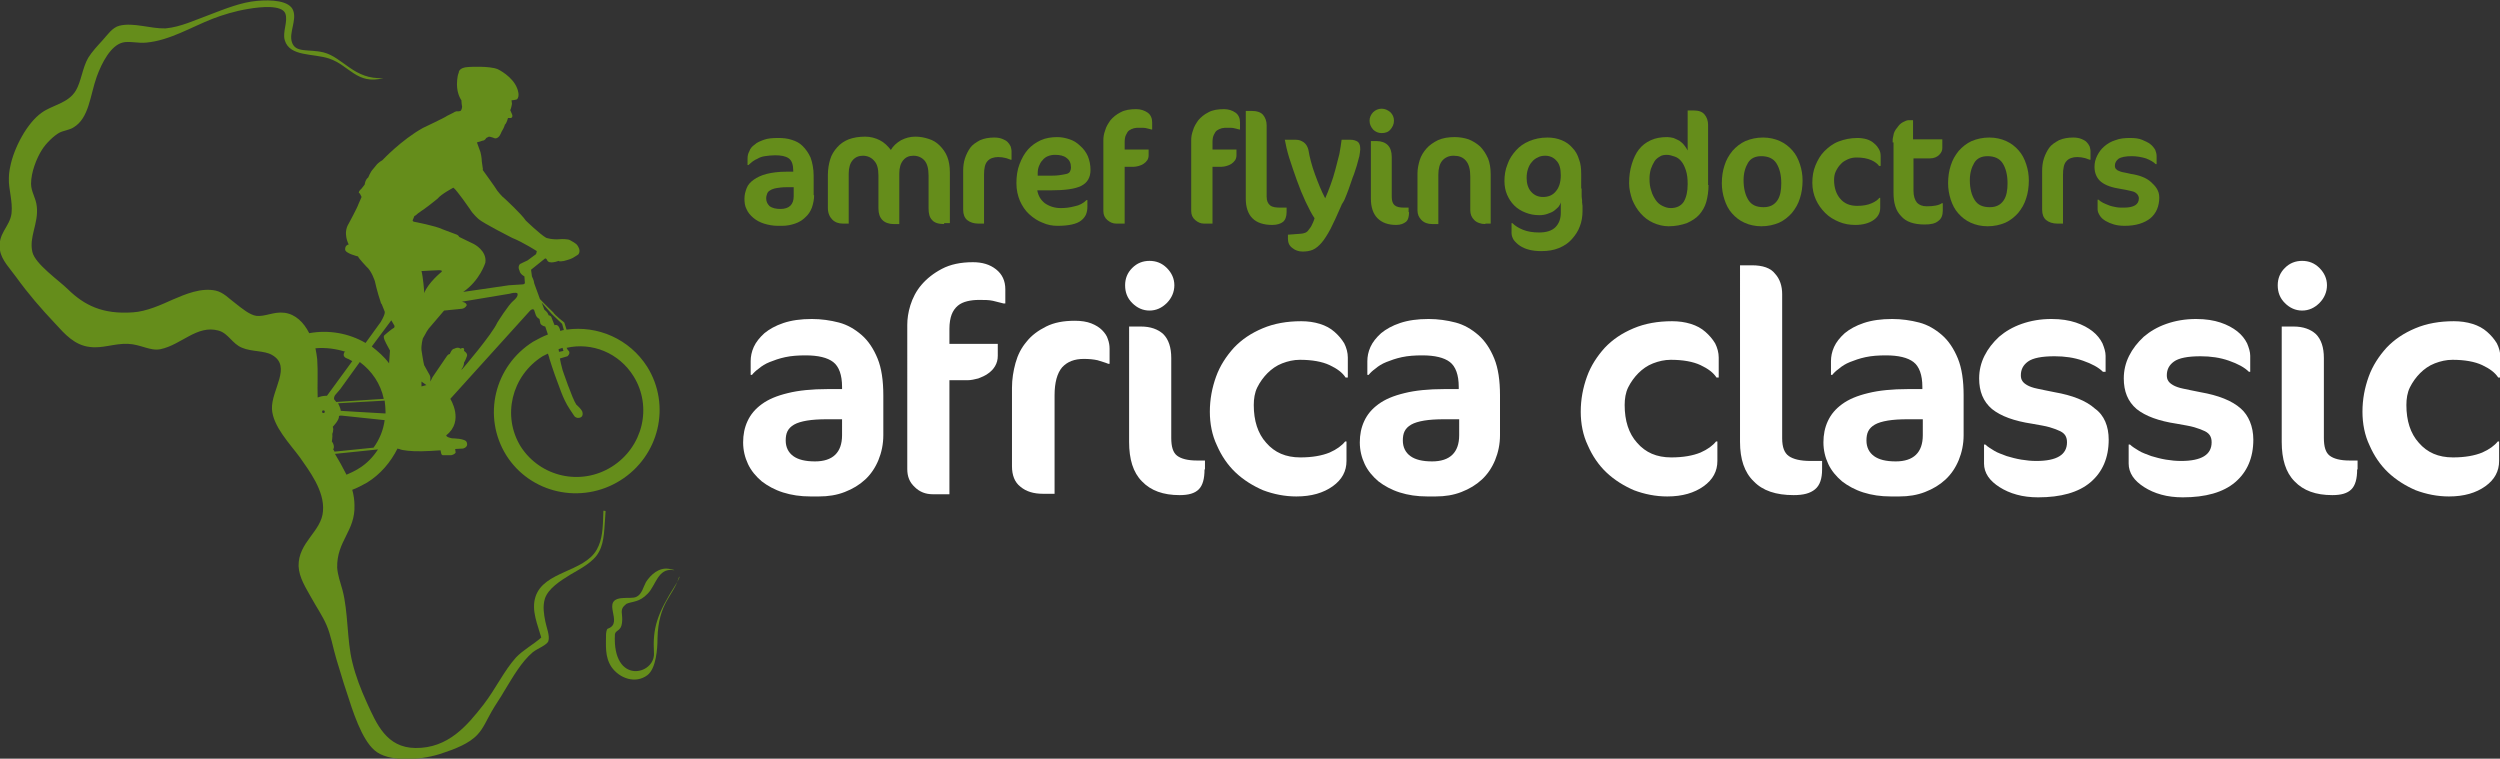 <?xml version="1.0" encoding="utf-8"?>
<!-- Generator: Adobe Illustrator 25.3.0, SVG Export Plug-In . SVG Version: 6.00 Build 0)  -->
<svg version="1.1" id="Laag_1" xmlns="http://www.w3.org/2000/svg" xmlns:xlink="http://www.w3.org/1999/xlink" x="0px" y="0px"
	 viewBox="0 0 563.5 171" style="enable-background:new 0 0 563.5 171;" xml:space="preserve">
<rect x="0" y="0" width="563.5" height="171" fill="#333333" stroke="none"/>
<style type="text/css">
	.st0{fill:#FFFFFF;}
	.st1{fill:#658D1B;}
</style>
<g>
	<path class="st0" d="M199.1,98.1c0,2-0.4,3.9-1.1,5.6c-0.7,1.7-1.7,3.2-3,4.4c-1.3,1.2-2.8,2.1-4.6,2.8c-1.8,0.7-3.7,1-5.8,1h-1.9
		c-2.3,0-4.3-0.3-6.2-0.9c-1.9-0.6-3.5-1.5-4.8-2.5c-1.3-1.1-2.4-2.4-3.1-3.9c-0.7-1.5-1.1-3.1-1.1-4.9c0-1.7,0.3-3.3,1-4.8
		s1.7-2.7,3.2-3.8c1.5-1.1,3.4-1.9,5.9-2.5c2.4-0.6,5.4-0.9,8.9-0.9h3.3v-0.5c0-2.7-0.7-4.6-2-5.6s-3.4-1.5-6.2-1.5
		c-1.7,0-3.2,0.1-4.6,0.4s-2.5,0.7-3.5,1.1s-1.8,0.9-2.5,1.5c-0.7,0.5-1.2,1-1.5,1.4h-0.3v-3.1c0-1,0.2-2.1,0.7-3.2
		c0.5-1.1,1.3-2.1,2.4-3.1c1.1-0.9,2.5-1.7,4.3-2.3c1.8-0.6,3.9-0.9,6.4-0.9c2.1,0,4.2,0.3,6.1,0.8c1.9,0.5,3.6,1.5,5.1,2.8
		c1.5,1.3,2.7,3.1,3.6,5.3c0.9,2.2,1.3,5,1.3,8.3V98.1z M189.8,94.5h-3.4c-1.8,0-3.3,0.1-4.5,0.3c-1.2,0.2-2.2,0.5-2.9,0.9
		s-1.2,0.9-1.5,1.5c-0.3,0.6-0.4,1.3-0.4,2.1c0,1.5,0.6,2.7,1.7,3.5c1.1,0.8,2.7,1.2,4.9,1.2c4,0,6.1-2,6.1-5.9V94.5z"/>
	<path class="st0" d="M226.2,68.4c-0.8-0.2-1.6-0.4-2.4-0.6c-0.9-0.2-1.9-0.2-3.1-0.2c-1,0-1.9,0.1-2.7,0.3c-0.8,0.2-1.5,0.5-2.1,1
		c-0.6,0.5-1.1,1.2-1.4,2c-0.3,0.8-0.5,1.9-0.5,3.2v3.4h10.9v2.7c0,0.9-0.2,1.6-0.6,2.3c-0.4,0.7-0.9,1.2-1.6,1.7
		c-0.7,0.5-1.4,0.8-2.2,1.1c-0.8,0.2-1.6,0.4-2.4,0.4h-4.1v25.7h-3.8c-1.5,0-2.9-0.5-4-1.6c-1.2-1.1-1.7-2.4-1.7-4.1V73.2
		c0-1.3,0.2-2.8,0.7-4.4c0.5-1.6,1.3-3.2,2.5-4.6c1.2-1.4,2.7-2.6,4.6-3.6c1.9-1,4.2-1.5,7-1.5c2.1,0,3.8,0.5,5.2,1.6
		c1.4,1.1,2.1,2.6,2.1,4.5v3.2H226.2z"/>
	<path class="st0" d="M249.8,82c-0.7-0.3-1.5-0.5-2.4-0.8c-0.9-0.2-1.9-0.3-3.1-0.3c-2.1,0-3.7,0.6-4.9,1.9
		c-1.1,1.3-1.7,3.4-1.7,6.3v22.2h-2.6c-2.1,0-3.8-0.5-5.1-1.6c-1.3-1-1.9-2.6-1.9-4.6V87.4c0-1.9,0.3-3.8,0.8-5.6
		c0.5-1.8,1.3-3.4,2.5-4.8c1.1-1.4,2.6-2.5,4.4-3.4c1.8-0.9,3.9-1.3,6.5-1.3c1.4,0,2.7,0.2,3.7,0.6c1,0.4,1.8,0.9,2.4,1.5
		s1.1,1.3,1.3,2c0.3,0.8,0.4,1.5,0.4,2.2V82H249.8z"/>
	<path class="st0" d="M264.7,64.3c0,1.5-0.6,2.9-1.7,4c-1.1,1.1-2.4,1.7-3.9,1.7c-1.5,0-2.8-0.6-3.9-1.7c-1.1-1.1-1.6-2.4-1.6-4
		c0-1.5,0.5-2.8,1.6-3.9c1.1-1.1,2.4-1.6,3.9-1.6c1.5,0,2.8,0.5,3.9,1.6C264.1,61.5,264.7,62.8,264.7,64.3z M271.5,105.8
		c0,2.1-0.4,3.6-1.3,4.5c-0.9,0.9-2.3,1.3-4.3,1.3c-3.7,0-6.5-1-8.5-3.1c-2-2-2.9-5-2.9-8.9V73.6h2.7c2.1,0,3.8,0.6,5,1.7
		c1.2,1.2,1.8,3,1.8,5.4v18c0,2,0.4,3.3,1.3,4c0.9,0.7,2.4,1.1,4.5,1.1h1.8V105.8z"/>
	<path class="st0" d="M303.3,85.1c-0.7-1.1-1.9-2-3.6-2.8c-1.7-0.8-4-1.2-6.7-1.2c-1.4,0-2.7,0.3-4,0.8c-1.3,0.5-2.4,1.3-3.3,2.2
		c-0.9,0.9-1.7,2-2.3,3.2c-0.6,1.2-0.8,2.6-0.8,4c0,3.5,0.9,6.4,2.8,8.5c1.9,2.2,4.4,3.3,7.7,3.3c2.7,0,4.9-0.4,6.6-1.1
		c1.6-0.7,2.8-1.6,3.5-2.5h0.3v4.4c0,2.3-1,4.2-3.1,5.7s-4.8,2.3-8.2,2.3c-2.6,0-5.1-0.5-7.5-1.4c-2.3-1-4.4-2.3-6.2-4
		c-1.8-1.7-3.2-3.8-4.2-6.1c-1.1-2.3-1.6-4.9-1.6-7.6c0-2.8,0.5-5.4,1.4-7.9c0.9-2.5,2.3-4.6,4-6.5c1.8-1.9,3.9-3.3,6.5-4.4
		c2.6-1.1,5.5-1.6,8.7-1.6c1.5,0,2.9,0.2,4.2,0.6c1.3,0.4,2.4,1,3.3,1.8c0.9,0.8,1.6,1.6,2.2,2.6c0.5,1,0.8,2.1,0.8,3.2v4.5H303.3z"
		/>
	<path class="st0" d="M338.1,98.1c0,2-0.4,3.9-1.1,5.6c-0.7,1.7-1.7,3.2-3,4.4c-1.3,1.2-2.8,2.1-4.6,2.8c-1.8,0.7-3.7,1-5.8,1h-1.9
		c-2.3,0-4.3-0.3-6.2-0.9c-1.9-0.6-3.5-1.5-4.8-2.5c-1.3-1.1-2.4-2.4-3.1-3.9c-0.7-1.5-1.1-3.1-1.1-4.9c0-1.7,0.3-3.3,1-4.8
		s1.7-2.7,3.2-3.8c1.5-1.1,3.4-1.9,5.9-2.5c2.4-0.6,5.4-0.9,8.9-0.9h3.3v-0.5c0-2.7-0.7-4.6-2-5.6s-3.4-1.5-6.2-1.5
		c-1.7,0-3.2,0.1-4.6,0.4s-2.5,0.7-3.5,1.1s-1.8,0.9-2.5,1.5c-0.7,0.5-1.2,1-1.5,1.4h-0.3v-3.1c0-1,0.2-2.1,0.7-3.2
		c0.5-1.1,1.3-2.1,2.4-3.1c1.1-0.9,2.5-1.7,4.3-2.3c1.8-0.6,3.9-0.9,6.4-0.9c2.1,0,4.2,0.3,6.1,0.8c1.9,0.5,3.6,1.5,5.1,2.8
		c1.5,1.3,2.7,3.1,3.6,5.3c0.9,2.2,1.3,5,1.3,8.3V98.1z M328.9,94.5h-3.4c-1.8,0-3.3,0.1-4.5,0.3c-1.2,0.2-2.2,0.5-2.9,0.9
		s-1.2,0.9-1.5,1.5c-0.3,0.6-0.4,1.3-0.4,2.1c0,1.5,0.6,2.7,1.7,3.5c1.1,0.8,2.7,1.2,4.9,1.2c4,0,6.1-2,6.1-5.9V94.5z"/>
	<path class="st0" d="M386.9,85.1c-0.7-1.1-1.9-2-3.6-2.8c-1.7-0.8-4-1.2-6.7-1.2c-1.4,0-2.7,0.3-4,0.8c-1.3,0.5-2.4,1.3-3.3,2.2
		c-0.9,0.9-1.7,2-2.3,3.2c-0.6,1.2-0.8,2.6-0.8,4c0,3.5,0.9,6.4,2.8,8.5c1.9,2.2,4.4,3.3,7.7,3.3c2.7,0,4.9-0.4,6.6-1.1
		c1.6-0.7,2.8-1.6,3.5-2.5h0.3v4.4c0,2.3-1,4.2-3.1,5.7s-4.8,2.3-8.2,2.3c-2.6,0-5.1-0.5-7.5-1.4c-2.3-1-4.4-2.3-6.2-4
		c-1.8-1.7-3.2-3.8-4.2-6.1c-1.1-2.3-1.6-4.9-1.6-7.6c0-2.8,0.5-5.4,1.4-7.9c0.9-2.5,2.3-4.6,4-6.5c1.8-1.9,3.9-3.3,6.5-4.4
		c2.6-1.1,5.5-1.6,8.7-1.6c1.5,0,2.9,0.2,4.2,0.6c1.3,0.4,2.4,1,3.3,1.8c0.9,0.8,1.6,1.6,2.2,2.6c0.5,1,0.8,2.1,0.8,3.2v4.5H386.9z"
		/>
	<path class="st0" d="M410.7,105.8c0,2.1-0.5,3.6-1.6,4.5s-2.6,1.3-4.8,1.3c-4,0-7-1-9-3.1c-2.1-2-3.1-5-3.1-8.9V59.8h2.7
		c2.4,0,4.2,0.6,5.2,1.9c1.1,1.2,1.6,2.8,1.6,4.6v32.5c0,2,0.5,3.3,1.5,4c1,0.7,2.6,1.1,4.9,1.1h2.6V105.8z"/>
	<path class="st0" d="M442.6,98.1c0,2-0.4,3.9-1.1,5.6c-0.7,1.7-1.7,3.2-3,4.4c-1.3,1.2-2.8,2.1-4.6,2.8c-1.8,0.7-3.7,1-5.8,1h-1.9
		c-2.3,0-4.3-0.3-6.2-0.9c-1.9-0.6-3.5-1.5-4.8-2.5c-1.3-1.1-2.4-2.4-3.1-3.9c-0.7-1.5-1.1-3.1-1.1-4.9c0-1.7,0.3-3.3,1-4.8
		s1.7-2.7,3.2-3.8c1.5-1.1,3.4-1.9,5.9-2.5c2.4-0.6,5.4-0.9,8.9-0.9h3.3v-0.5c0-2.7-0.7-4.6-2-5.6s-3.4-1.5-6.2-1.5
		c-1.7,0-3.2,0.1-4.6,0.4s-2.5,0.7-3.5,1.1s-1.8,0.9-2.5,1.5c-0.7,0.5-1.2,1-1.5,1.4h-0.3v-3.1c0-1,0.2-2.1,0.7-3.2
		c0.5-1.1,1.3-2.1,2.4-3.1c1.1-0.9,2.5-1.7,4.3-2.3c1.8-0.6,3.9-0.9,6.4-0.9c2.1,0,4.2,0.3,6.1,0.8c1.9,0.5,3.6,1.5,5.1,2.8
		c1.5,1.3,2.7,3.1,3.6,5.3c0.9,2.2,1.3,5,1.3,8.3V98.1z M433.3,94.5H430c-1.8,0-3.3,0.1-4.5,0.3c-1.2,0.2-2.2,0.5-2.9,0.9
		s-1.2,0.9-1.5,1.5c-0.3,0.6-0.4,1.3-0.4,2.1c0,1.5,0.6,2.7,1.7,3.5c1.1,0.8,2.7,1.2,4.9,1.2c4,0,6.1-2,6.1-5.9V94.5z"/>
	<path class="st0" d="M475.3,99.1c0,4.1-1.4,7.3-4.1,9.6s-6.7,3.4-11.8,3.4c-1.7,0-3.4-0.2-4.8-0.6c-1.5-0.4-2.8-1-3.9-1.7
		c-1.1-0.7-2-1.5-2.6-2.4c-0.6-0.9-0.9-1.9-0.9-2.9v-4.3h0.3c0.5,0.5,1.2,0.9,2,1.4c0.8,0.5,1.8,0.8,2.8,1.2c1,0.3,2.1,0.6,3.3,0.8
		s2.3,0.3,3.4,0.3c4.6,0,6.9-1.4,6.9-4.2c0-0.6-0.1-1-0.3-1.4c-0.2-0.4-0.6-0.8-1.2-1.1s-1.4-0.6-2.4-0.9c-1-0.3-2.4-0.5-4-0.8
		c-4-0.6-7-1.7-9-3.3c-2-1.7-2.9-4-2.9-6.9c0-1.8,0.4-3.5,1.2-5.1c0.8-1.6,1.9-3,3.3-4.3c1.4-1.2,3.1-2.2,5.1-2.9
		c2-0.7,4.2-1.1,6.7-1.1c2.2,0,4,0.3,5.5,0.8c1.5,0.5,2.8,1.2,3.8,2s1.7,1.7,2.2,2.7c0.4,1,0.7,1.9,0.7,2.8v3.6H474
		c-1-1-2.5-1.8-4.5-2.5c-2-0.7-4.1-1-6.4-1c-2.9,0-4.9,0.4-6,1.2c-1.1,0.8-1.6,1.8-1.6,3.1c0,0.5,0.1,0.9,0.3,1.2
		c0.2,0.4,0.6,0.7,1.1,1c0.5,0.3,1.3,0.6,2.3,0.8c1,0.2,2.3,0.5,3.9,0.8c4,0.7,7.1,1.9,9.1,3.7C474.3,93.6,475.3,96.1,475.3,99.1z"
		/>
	<path class="st0" d="M507.9,99.1c0,4.1-1.4,7.3-4.1,9.6s-6.7,3.4-11.8,3.4c-1.7,0-3.4-0.2-4.8-0.6c-1.5-0.4-2.8-1-3.9-1.7
		c-1.1-0.7-2-1.5-2.6-2.4c-0.6-0.9-0.9-1.9-0.9-2.9v-4.3h0.3c0.5,0.5,1.2,0.9,2,1.4c0.8,0.5,1.8,0.8,2.8,1.2c1,0.3,2.1,0.6,3.3,0.8
		s2.3,0.3,3.4,0.3c4.6,0,6.9-1.4,6.9-4.2c0-0.6-0.1-1-0.3-1.4c-0.2-0.4-0.6-0.8-1.2-1.1s-1.4-0.6-2.4-0.9c-1-0.3-2.4-0.5-4-0.8
		c-4-0.6-7-1.7-9-3.3c-2-1.7-2.9-4-2.9-6.9c0-1.8,0.4-3.5,1.2-5.1c0.8-1.6,1.9-3,3.3-4.3c1.4-1.2,3.1-2.2,5.1-2.9
		c2-0.7,4.2-1.1,6.7-1.1c2.2,0,4,0.3,5.5,0.8c1.5,0.5,2.8,1.2,3.8,2s1.7,1.7,2.2,2.7c0.4,1,0.7,1.9,0.7,2.8v3.6h-0.3
		c-1-1-2.5-1.8-4.5-2.5c-2-0.7-4.1-1-6.4-1c-2.9,0-4.9,0.4-6,1.2c-1.1,0.8-1.6,1.8-1.6,3.1c0,0.5,0.1,0.9,0.3,1.2
		c0.2,0.4,0.6,0.7,1.1,1c0.5,0.3,1.3,0.6,2.3,0.8c1,0.2,2.3,0.5,3.9,0.8c4,0.7,7.1,1.9,9.1,3.7C506.8,93.6,507.9,96.1,507.9,99.1z"
		/>
	<path class="st0" d="M524.5,64.3c0,1.5-0.6,2.9-1.7,4c-1.1,1.1-2.4,1.7-3.9,1.7c-1.5,0-2.8-0.6-3.9-1.7c-1.1-1.1-1.6-2.4-1.6-4
		c0-1.5,0.5-2.8,1.6-3.9c1.1-1.1,2.4-1.6,3.9-1.6c1.5,0,2.8,0.5,3.9,1.6C523.9,61.5,524.5,62.8,524.5,64.3z M531.3,105.8
		c0,2.1-0.4,3.6-1.3,4.5c-0.9,0.9-2.3,1.3-4.3,1.3c-3.7,0-6.5-1-8.5-3.1c-2-2-2.9-5-2.9-8.9V73.6h2.7c2.1,0,3.8,0.6,5,1.7
		c1.2,1.2,1.8,3,1.8,5.4v18c0,2,0.4,3.3,1.3,4c0.9,0.7,2.4,1.1,4.5,1.1h1.8V105.8z"/>
	<path class="st0" d="M563.1,85.1c-0.7-1.1-1.9-2-3.6-2.8c-1.7-0.8-4-1.2-6.7-1.2c-1.4,0-2.7,0.3-4,0.8c-1.3,0.5-2.4,1.3-3.3,2.2
		c-0.9,0.9-1.7,2-2.3,3.2c-0.6,1.2-0.8,2.6-0.8,4c0,3.5,0.9,6.4,2.8,8.5c1.9,2.2,4.4,3.3,7.7,3.3c2.7,0,4.9-0.4,6.6-1.1
		c1.6-0.7,2.8-1.6,3.5-2.5h0.3v4.4c0,2.3-1,4.2-3.1,5.7s-4.8,2.3-8.2,2.3c-2.6,0-5.1-0.5-7.5-1.4c-2.3-1-4.4-2.3-6.2-4
		c-1.8-1.7-3.2-3.8-4.2-6.1c-1.1-2.3-1.6-4.9-1.6-7.6c0-2.8,0.5-5.4,1.4-7.9c0.9-2.5,2.3-4.6,4-6.5c1.8-1.9,3.9-3.3,6.5-4.4
		c2.6-1.1,5.5-1.6,8.7-1.6c1.5,0,2.9,0.2,4.2,0.6c1.3,0.4,2.4,1,3.3,1.8c0.9,0.8,1.6,1.6,2.2,2.6c0.5,1,0.8,2.1,0.8,3.2v4.5H563.1z"
		/>
</g>
<g>
	<path class="st1" d="M183.5,44c0,1-0.2,1.9-0.5,2.8c-0.3,0.8-0.8,1.6-1.5,2.2c-0.6,0.6-1.4,1.1-2.3,1.4c-0.9,0.3-1.8,0.5-2.9,0.5
		h-1c-1.1,0-2.1-0.2-3.1-0.5c-0.9-0.3-1.7-0.7-2.4-1.3s-1.2-1.2-1.5-1.9c-0.4-0.7-0.5-1.6-0.5-2.4c0-0.9,0.2-1.6,0.5-2.4
		s0.9-1.4,1.6-1.9c0.7-0.5,1.7-1,2.9-1.3c1.2-0.3,2.7-0.5,4.4-0.5h1.6v-0.2c0-1.3-0.3-2.3-1-2.8c-0.7-0.5-1.7-0.7-3.1-0.7
		c-0.8,0-1.6,0.1-2.3,0.2c-0.7,0.1-1.2,0.3-1.7,0.6c-0.5,0.2-0.9,0.5-1.2,0.7c-0.3,0.3-0.6,0.5-0.8,0.7h-0.2v-1.5
		c0-0.5,0.1-1.1,0.4-1.6c0.2-0.6,0.6-1.1,1.2-1.5c0.5-0.5,1.3-0.8,2.1-1.1s1.9-0.4,3.2-0.4c1.1,0,2.1,0.1,3,0.4
		c1,0.3,1.8,0.7,2.5,1.4c0.7,0.7,1.3,1.5,1.8,2.6c0.4,1.1,0.7,2.5,0.7,4.1V44z M178.9,42.2h-1.7c-0.9,0-1.6,0.1-2.2,0.2
		c-0.6,0.1-1.1,0.3-1.4,0.5c-0.4,0.2-0.6,0.5-0.7,0.8c-0.1,0.3-0.2,0.6-0.2,1c0,0.8,0.3,1.3,0.8,1.8c0.6,0.4,1.4,0.6,2.4,0.6
		c2,0,3-1,3-2.9V42.2z"/>
</g>
<g>
	<path class="st1" d="M212.8,50.5c-1.3,0-2.2-0.3-2.7-0.9c-0.6-0.6-0.8-1.5-0.8-2.6v-7.4c0-1.6-0.3-2.7-0.9-3.4s-1.5-1.1-2.5-1.1
		c-1,0-1.7,0.3-2.3,1c-0.6,0.7-0.9,1.7-0.9,3v11.4h-1.3c-1,0-1.9-0.3-2.5-0.9c-0.6-0.6-0.9-1.5-0.9-2.6v-7.4c0-1.6-0.3-2.7-1-3.4
		c-0.6-0.7-1.5-1.1-2.5-1.1c-0.9,0-1.7,0.3-2.3,1c-0.6,0.7-0.9,1.7-0.9,3v11.3h-1.3c-1,0-1.8-0.3-2.4-0.9c-0.6-0.6-1-1.5-1-2.6v-7.4
		c0-1.3,0.2-2.5,0.5-3.5c0.3-1.1,0.9-2,1.6-2.8c0.7-0.8,1.6-1.4,2.6-1.8c1.1-0.4,2.3-0.6,3.7-0.6c1.2,0,2.3,0.3,3.3,0.8
		c1,0.5,1.8,1.3,2.5,2.2c0.5-0.9,1.3-1.6,2.3-2.2c1-0.5,2-0.8,3.2-0.8c1.1,0,2.1,0.2,3,0.5c1,0.3,1.8,0.8,2.5,1.5
		c0.7,0.7,1.3,1.5,1.7,2.5c0.4,1,0.6,2.2,0.6,3.5v11.5H212.8z"/>
</g>
<g>
	<path class="st1" d="M227.8,36c-0.4-0.1-0.7-0.3-1.2-0.4c-0.4-0.1-1-0.2-1.6-0.2c-1,0-1.9,0.3-2.4,0.9c-0.6,0.6-0.8,1.7-0.8,3.1v11
		h-1.3c-1,0-1.9-0.3-2.5-0.8c-0.6-0.5-0.9-1.3-0.9-2.3v-8.8c0-0.9,0.1-1.9,0.4-2.8c0.3-0.9,0.7-1.7,1.2-2.4s1.3-1.2,2.2-1.7
		c0.9-0.4,2-0.6,3.2-0.6c0.7,0,1.3,0.1,1.8,0.3c0.5,0.2,0.9,0.4,1.2,0.7c0.3,0.3,0.5,0.6,0.7,1c0.1,0.4,0.2,0.7,0.2,1.1V36H227.8z"
		/>
	<path class="st1" d="M245.8,38.3c0,1.7-0.7,2.9-2.1,3.6c-1.4,0.7-3.7,1-6.8,1h-3.1c0.2,1.2,0.8,2.2,1.7,2.9c1,0.7,2.2,1.1,3.6,1.1
		c1,0,2-0.1,3.1-0.4c1.1-0.2,2-0.7,2.7-1.4h0.2v1.5c0,0.6-0.1,1.2-0.3,1.7s-0.6,1-1.1,1.4c-0.5,0.4-1.2,0.7-2.1,0.9s-2,0.3-3.2,0.3
		c-1.2,0-2.3-0.2-3.4-0.7c-1.1-0.4-2.1-1.1-3-1.9c-0.9-0.8-1.6-1.9-2.1-3c-0.5-1.2-0.8-2.5-0.8-4c0-1.6,0.2-3,0.7-4.3
		s1.1-2.4,1.9-3.3c0.8-0.9,1.8-1.6,2.9-2.1c1.1-0.5,2.4-0.7,3.7-0.7c1,0,1.9,0.2,2.8,0.5c0.9,0.3,1.7,0.8,2.4,1.5
		c0.7,0.6,1.3,1.4,1.7,2.3C245.6,36.2,245.8,37.2,245.8,38.3z M241.4,37.8c0-1-0.3-1.7-1-2.2c-0.6-0.5-1.5-0.7-2.6-0.7
		c-0.6,0-1.1,0.1-1.6,0.3c-0.5,0.2-0.9,0.5-1.2,0.9c-0.4,0.4-0.6,0.8-0.8,1.3c-0.2,0.5-0.3,1-0.3,1.6l0,0.6h2.1c1.1,0,2,0,2.7-0.1
		s1.3-0.2,1.7-0.3c0.4-0.1,0.7-0.3,0.8-0.6C241.3,38.4,241.4,38.1,241.4,37.8z"/>
	<path class="st1" d="M259.6,29.2c-0.4-0.1-0.8-0.2-1.2-0.3c-0.4-0.1-0.9-0.1-1.5-0.1c-0.5,0-0.9,0-1.3,0.1
		c-0.4,0.1-0.8,0.3-1.1,0.5c-0.3,0.2-0.5,0.6-0.7,1c-0.2,0.4-0.3,0.9-0.3,1.6v1.7h5.4V35c0,0.4-0.1,0.8-0.3,1.1
		c-0.2,0.3-0.5,0.6-0.8,0.8c-0.3,0.2-0.7,0.4-1.1,0.5c-0.4,0.1-0.8,0.2-1.2,0.2h-2v12.8h-1.9c-0.8,0-1.4-0.3-2-0.8
		c-0.6-0.5-0.9-1.2-0.9-2v-16c0-0.7,0.1-1.4,0.4-2.2c0.2-0.8,0.7-1.6,1.2-2.3c0.6-0.7,1.3-1.3,2.3-1.8c0.9-0.5,2.1-0.7,3.5-0.7
		c1,0,1.9,0.3,2.6,0.8c0.7,0.5,1,1.3,1,2.2v1.6H259.6z"/>
	<path class="st1" d="M279.4,29.2c-0.4-0.1-0.8-0.2-1.2-0.3c-0.4-0.1-0.9-0.1-1.5-0.1c-0.5,0-0.9,0-1.3,0.1
		c-0.4,0.1-0.8,0.3-1.1,0.5c-0.3,0.2-0.5,0.6-0.7,1c-0.2,0.4-0.3,0.9-0.3,1.6v1.7h5.4V35c0,0.4-0.1,0.8-0.3,1.1
		c-0.2,0.3-0.5,0.6-0.8,0.8c-0.3,0.2-0.7,0.4-1.1,0.5c-0.4,0.1-0.8,0.2-1.2,0.2h-2v12.8h-1.9c-0.8,0-1.4-0.3-2-0.8
		c-0.6-0.5-0.9-1.2-0.9-2v-16c0-0.7,0.1-1.4,0.4-2.2c0.2-0.8,0.7-1.6,1.2-2.3c0.6-0.7,1.3-1.3,2.3-1.8c0.9-0.5,2.1-0.7,3.5-0.7
		c1,0,1.9,0.3,2.6,0.8c0.7,0.5,1,1.3,1,2.2v1.6H279.4z"/>
	<path class="st1" d="M290,47.8c0,1-0.3,1.8-0.8,2.2s-1.3,0.7-2.4,0.7c-2,0-3.5-0.5-4.5-1.5c-1-1-1.5-2.5-1.5-4.4V25h1.3
		c1.2,0,2.1,0.3,2.6,0.9s0.8,1.4,0.8,2.3v16.1c0,1,0.3,1.6,0.8,2c0.5,0.4,1.3,0.5,2.4,0.5h1.3V47.8z"/>
	<path class="st1" d="M302.3,46.4c-0.9,2.1-1.7,3.8-2.4,5.2c-0.7,1.3-1.4,2.4-2,3.1s-1.3,1.3-2,1.6c-0.7,0.3-1.5,0.4-2.3,0.4
		c-0.9,0-1.7-0.3-2.3-0.8c-0.7-0.5-1-1.2-1-2.1v-0.9l2.7-0.2c0.4,0,0.8-0.1,1.1-0.2c0.3-0.1,0.6-0.3,0.8-0.6c0.2-0.3,0.5-0.6,0.7-1
		c0.2-0.4,0.5-1,0.7-1.7c-0.6-0.9-1.3-2.2-2-3.7c-0.7-1.5-1.4-3.2-2-4.9s-1.2-3.4-1.7-5c-0.5-1.6-0.8-3-1-4.1h2.5
		c0.7,0,1.2,0.2,1.8,0.6c0.5,0.4,0.8,0.9,1,1.6c0.3,1.8,0.8,3.7,1.5,5.6c0.7,1.9,1.4,3.7,2.3,5.4c0.4-0.9,0.8-1.9,1.2-3
		c0.4-1.1,0.8-2.3,1.1-3.5c0.3-1.2,0.6-2.4,0.9-3.5c0.2-1.2,0.4-2.2,0.5-3.2h2c0.7,0,1.3,0.2,1.7,0.5c0.4,0.4,0.5,0.9,0.5,1.7
		c0,0.3-0.1,0.8-0.2,1.5c-0.2,0.7-0.4,1.4-0.6,2.2c-0.3,0.8-0.5,1.7-0.9,2.6c-0.3,0.9-0.6,1.8-0.9,2.6c-0.3,0.8-0.6,1.6-0.9,2.3
		S302.4,46,302.3,46.4z"/>
	<path class="st1" d="M314.2,27.2c0,0.8-0.3,1.4-0.8,2c-0.5,0.6-1.2,0.8-2,0.8c-0.7,0-1.4-0.3-1.9-0.8c-0.5-0.6-0.8-1.2-0.8-2
		c0-0.7,0.3-1.4,0.8-1.9c0.5-0.5,1.2-0.8,1.9-0.8c0.8,0,1.4,0.3,2,0.8C313.9,25.8,314.2,26.4,314.2,27.2z M317.6,47.8
		c0,1-0.2,1.8-0.7,2.2s-1.2,0.7-2.2,0.7c-1.8,0-3.2-0.5-4.2-1.5c-1-1-1.5-2.5-1.5-4.4V31.8h1.3c1,0,1.9,0.3,2.5,0.9
		c0.6,0.6,0.9,1.5,0.9,2.7v8.9c0,1,0.2,1.6,0.7,2s1.2,0.5,2.2,0.5h0.9V47.8z"/>
	<path class="st1" d="M334.8,50.5c-1,0-1.9-0.3-2.5-0.9c-0.6-0.6-0.9-1.3-0.9-2.2v-7.6c0-1.6-0.3-2.8-1-3.6s-1.6-1.1-2.8-1.1
		c-1,0-1.9,0.4-2.5,1.1s-0.9,1.8-0.9,3.2v11.1h-1.4c-1,0-1.8-0.3-2.4-0.9s-0.9-1.3-0.9-2.2v-8.3c0-1,0.2-2,0.5-3
		c0.3-1,0.9-1.9,1.5-2.6c0.7-0.8,1.6-1.4,2.6-1.9c1.1-0.5,2.4-0.7,3.8-0.7c1.1,0,2.2,0.2,3.1,0.5c1,0.4,1.8,0.9,2.6,1.6
		c0.7,0.7,1.3,1.6,1.8,2.7c0.4,1,0.6,2.2,0.6,3.6v11.1H334.8z"/>
	<path class="st1" d="M356.5,42.5c0,0.3,0,0.7,0,1.2c0,0.5,0,0.9,0.1,1.4c0,0.4,0,0.8,0.1,1.3c0,0.4,0,0.8,0,1.2
		c0,1.2-0.2,2.4-0.6,3.4c-0.4,1.1-1,2-1.8,2.9s-1.7,1.5-2.9,2c-1.2,0.5-2.5,0.7-4,0.7c-1,0-1.9-0.1-2.7-0.3
		c-0.8-0.2-1.5-0.5-2.1-0.9c-0.6-0.4-1-0.8-1.4-1.3c-0.3-0.5-0.5-1-0.5-1.6v-2.2h0.2c0.6,0.6,1.4,1.1,2.4,1.5c1,0.4,2.2,0.6,3.6,0.6
		c1.7,0,2.9-0.4,3.7-1.2c0.8-0.8,1.2-1.9,1.2-3.2c0-0.1,0-0.3,0-0.5c0-0.2,0-0.3,0-0.5c0-0.1,0-0.3,0-0.5c0-0.2,0-0.3,0-0.4v-0.5
		c-0.1,0.4-0.3,0.7-0.5,1c-0.3,0.3-0.6,0.6-1,0.9s-0.9,0.5-1.5,0.7c-0.5,0.2-1.2,0.3-1.8,0.3c-1.2,0-2.2-0.2-3.2-0.6
		s-1.8-0.9-2.5-1.6c-0.7-0.7-1.2-1.5-1.6-2.4s-0.6-2-0.6-3.1c0-1.3,0.2-2.6,0.7-3.8c0.4-1.2,1.1-2.2,1.9-3.1c0.8-0.9,1.8-1.6,3-2.1
		c1.2-0.5,2.5-0.8,4.1-0.8c1.2,0,2.2,0.2,3.2,0.6c1,0.4,1.8,1,2.4,1.7c0.7,0.7,1.2,1.6,1.5,2.6c0.4,1,0.5,2.1,0.5,3.4V42.5z
		 M348.3,35.1c-0.6,0-1.2,0.1-1.7,0.4c-0.5,0.2-1,0.6-1.3,1c-0.4,0.4-0.7,1-0.9,1.6s-0.3,1.3-0.3,2c0,1.2,0.3,2.3,1,3.1
		c0.7,0.8,1.6,1.2,2.7,1.2c1.2,0,2.2-0.4,2.9-1.3c0.7-0.8,1.1-2,1.1-3.6c0-1.5-0.3-2.6-1-3.3C350.2,35.5,349.3,35.1,348.3,35.1z"/>
	<path class="st1" d="M385.1,41.7c0,1.4-0.2,2.7-0.5,3.8c-0.3,1.1-0.9,2.1-1.6,2.9c-0.7,0.8-1.7,1.4-2.8,1.9
		c-1.2,0.4-2.5,0.7-4.1,0.7c-1.2,0-2.4-0.3-3.5-0.8c-1.1-0.5-2-1.2-2.8-2.1s-1.4-1.9-1.9-3.1c-0.4-1.2-0.7-2.4-0.7-3.7
		c0-1.6,0.2-3,0.6-4.3c0.4-1.3,0.9-2.4,1.6-3.3c0.7-0.9,1.6-1.6,2.7-2.1c1.1-0.5,2.3-0.7,3.7-0.7c0.5,0,0.9,0.1,1.4,0.2
		c0.5,0.2,0.9,0.4,1.3,0.6c0.4,0.3,0.8,0.6,1.1,1c0.3,0.4,0.6,0.8,0.8,1.2v-9h1.4c1.1,0,1.9,0.3,2.4,0.9c0.5,0.6,0.8,1.4,0.8,2.3
		V41.7z M380.4,41.5c0-1.2-0.1-2.2-0.4-3.1s-0.6-1.5-1-2c-0.4-0.5-0.9-0.9-1.5-1.1c-0.6-0.2-1.2-0.4-1.8-0.4c-0.6,0-1.2,0.1-1.6,0.4
		c-0.5,0.3-0.9,0.6-1.2,1.1c-0.3,0.5-0.6,1.1-0.8,1.7c-0.2,0.7-0.3,1.4-0.3,2.2c0,1,0.1,1.9,0.4,2.7c0.2,0.8,0.6,1.5,1,2.1
		c0.4,0.6,0.9,1,1.5,1.3c0.6,0.3,1.2,0.5,1.9,0.5c1.3,0,2.3-0.5,2.9-1.4C380.1,44.5,380.4,43.2,380.4,41.5z"/>
	<path class="st1" d="M388.1,41.3c0-1.4,0.2-2.8,0.6-4c0.4-1.3,1-2.3,1.8-3.3c0.8-0.9,1.8-1.7,2.9-2.2c1.2-0.5,2.5-0.8,4-0.8
		c1.4,0,2.7,0.3,3.8,0.8c1.1,0.5,2,1.2,2.8,2.1c0.8,0.9,1.3,1.9,1.7,3.1c0.4,1.2,0.6,2.4,0.6,3.7c0,1.4-0.2,2.8-0.6,4
		c-0.4,1.3-1,2.3-1.8,3.3c-0.8,0.9-1.8,1.7-2.9,2.2c-1.2,0.5-2.5,0.8-4,0.8c-1.4,0-2.7-0.3-3.8-0.8c-1.1-0.5-2-1.2-2.8-2.1
		c-0.8-0.9-1.3-1.9-1.7-3.1C388.3,43.8,388.1,42.5,388.1,41.3z M401.5,41.3c0-1.9-0.4-3.4-1.1-4.5c-0.7-1.1-1.9-1.6-3.4-1.6
		c-1.4,0-2.4,0.5-3,1.5s-1,2.3-1,3.9c0,1.9,0.4,3.4,1.1,4.5c0.7,1.1,1.8,1.6,3.4,1.6c1.4,0,2.4-0.5,3.1-1.5S401.5,42.8,401.5,41.3z"
		/>
	<path class="st1" d="M423.6,37.5c-0.3-0.5-0.9-1-1.8-1.4c-0.9-0.4-2-0.6-3.3-0.6c-0.7,0-1.3,0.1-2,0.4c-0.6,0.3-1.2,0.6-1.6,1.1
		c-0.5,0.5-0.8,1-1.1,1.6c-0.3,0.6-0.4,1.3-0.4,2c0,1.7,0.5,3.2,1.4,4.2c0.9,1.1,2.2,1.6,3.8,1.6c1.4,0,2.4-0.2,3.3-0.6
		s1.4-0.8,1.7-1.2h0.2v2.2c0,1.2-0.5,2.1-1.5,2.8c-1,0.7-2.4,1.1-4.1,1.1c-1.3,0-2.5-0.2-3.7-0.7s-2.2-1.1-3.1-2
		c-0.9-0.9-1.6-1.9-2.1-3s-0.8-2.4-0.8-3.8c0-1.4,0.2-2.7,0.7-3.9s1.1-2.3,2-3.2c0.9-0.9,1.9-1.7,3.2-2.2c1.3-0.5,2.7-0.8,4.3-0.8
		c0.7,0,1.4,0.1,2.1,0.3c0.6,0.2,1.2,0.5,1.6,0.9c0.5,0.4,0.8,0.8,1.1,1.3c0.3,0.5,0.4,1,0.4,1.6v2.2H423.6z"/>
	<path class="st1" d="M426.6,32.1c0-0.5,0-0.9,0.1-1.2c0.1-0.3,0.1-0.7,0.2-0.9c0.1-0.3,0.2-0.5,0.4-0.8s0.4-0.5,0.6-0.8
		c0.3-0.4,0.7-0.7,1.1-0.9c0.4-0.2,0.8-0.4,1.1-0.4h1.1v4.3h6.6v2c0,0.5-0.2,1-0.7,1.5c-0.5,0.5-1.2,0.8-2.1,0.8h-3.7V43
		c0,1.2,0.3,2.1,0.8,2.7c0.5,0.5,1.2,0.8,2.2,0.8c1.5,0,2.7-0.2,3.4-0.7h0.2v1.7c0,1-0.3,1.8-1,2.3c-0.7,0.6-1.7,0.8-3.1,0.8
		c-2.4,0-4.2-0.6-5.3-1.9c-1.2-1.2-1.7-3-1.7-5.2V32.1z"/>
	<path class="st1" d="M439.1,41.3c0-1.4,0.2-2.8,0.6-4c0.4-1.3,1-2.3,1.8-3.3c0.8-0.9,1.8-1.7,2.9-2.2c1.2-0.5,2.5-0.8,4-0.8
		c1.4,0,2.7,0.3,3.8,0.8c1.1,0.5,2,1.2,2.8,2.1c0.8,0.9,1.3,1.9,1.7,3.1c0.4,1.2,0.6,2.4,0.6,3.7c0,1.4-0.2,2.8-0.6,4
		c-0.4,1.3-1,2.3-1.8,3.3c-0.8,0.9-1.8,1.7-2.9,2.2c-1.2,0.5-2.5,0.8-4,0.8c-1.4,0-2.7-0.3-3.8-0.8c-1.1-0.5-2-1.2-2.8-2.1
		c-0.8-0.9-1.3-1.9-1.7-3.1C439.3,43.8,439.1,42.5,439.1,41.3z M452.5,41.3c0-1.9-0.4-3.4-1.1-4.5c-0.7-1.1-1.9-1.6-3.4-1.6
		c-1.4,0-2.4,0.5-3,1.5s-1,2.3-1,3.9c0,1.9,0.4,3.4,1.1,4.5c0.7,1.1,1.8,1.6,3.4,1.6c1.4,0,2.4-0.5,3.1-1.5S452.5,42.8,452.5,41.3z"
		/>
	<path class="st1" d="M471,36c-0.4-0.1-0.7-0.3-1.2-0.4c-0.4-0.1-1-0.2-1.6-0.2c-1,0-1.9,0.3-2.4,0.9c-0.6,0.6-0.8,1.7-0.8,3.1v11
		h-1.3c-1,0-1.9-0.3-2.5-0.8c-0.6-0.5-0.9-1.3-0.9-2.3v-8.8c0-0.9,0.1-1.9,0.4-2.8c0.3-0.9,0.7-1.7,1.2-2.4s1.3-1.2,2.2-1.7
		c0.9-0.4,2-0.6,3.2-0.6c0.7,0,1.3,0.1,1.8,0.3c0.5,0.2,0.9,0.4,1.2,0.7c0.3,0.3,0.5,0.6,0.7,1c0.1,0.4,0.2,0.7,0.2,1.1V36H471z"/>
	<path class="st1" d="M486.7,44.5c0,2-0.7,3.6-2,4.7c-1.4,1.1-3.3,1.7-5.8,1.7c-0.9,0-1.7-0.1-2.4-0.3s-1.4-0.5-1.9-0.8
		c-0.5-0.3-1-0.7-1.3-1.2c-0.3-0.5-0.5-0.9-0.5-1.4V45h0.2c0.2,0.2,0.6,0.5,1,0.7c0.4,0.2,0.9,0.4,1.4,0.6c0.5,0.2,1.1,0.3,1.6,0.4
		s1.1,0.1,1.7,0.1c2.3,0,3.4-0.7,3.4-2.1c0-0.3-0.1-0.5-0.2-0.7c-0.1-0.2-0.3-0.4-0.6-0.6c-0.3-0.2-0.7-0.3-1.2-0.4s-1.2-0.3-2-0.4
		c-2-0.3-3.5-0.8-4.5-1.6c-1-0.8-1.5-2-1.5-3.4c0-0.9,0.2-1.7,0.6-2.5c0.4-0.8,0.9-1.5,1.6-2.1c0.7-0.6,1.5-1.1,2.5-1.4
		c1-0.4,2.1-0.5,3.3-0.5c1.1,0,2,0.1,2.7,0.4s1.4,0.6,1.9,1c0.5,0.4,0.8,0.8,1.1,1.3c0.2,0.5,0.3,1,0.3,1.4v1.8h-0.2
		c-0.5-0.5-1.2-0.9-2.2-1.3c-1-0.3-2.1-0.5-3.2-0.5c-1.4,0-2.4,0.2-3,0.6c-0.5,0.4-0.8,0.9-0.8,1.5c0,0.2,0,0.4,0.1,0.6
		c0.1,0.2,0.3,0.3,0.5,0.5c0.3,0.1,0.6,0.3,1.1,0.4s1.1,0.2,1.9,0.4c2,0.3,3.5,0.9,4.5,1.8S486.7,42.9,486.7,44.5z"/>
</g>
<g>
	<path class="st1" d="M152.4,131.6c-4.4,6.9-5.3,10-5,15.6c0.3,4.9-9.4,7.3-8.8-4.2c0.1-1,1.4-0.7,1.6-2.6c0.3-2.2-0.8-2.9,1-4.3
		c1.4-0.6,2.9-0.3,4.8-2.3c1.8-1.8,2.3-5.8,5.7-5.3c0.9,0.1-0.3-0.2-1-0.3c-2.2-0.3-4,1.3-5.1,3c-0.6,1.1-0.9,2.7-2.1,3.3
		c-0.7,0.4-2.3,0.2-3.1,0.3c-5.3,0.3,0.4,5.6-3.4,6.9c-0.3,0.1-0.4,1.1-0.4,1.2c0,2.6-0.3,5.1,1.2,7.4c1.8,2.6,5.4,3.9,8.1,1.9
		c2-1.5,2.3-6,2.3-8.3c0.2-8.1,3.6-9.6,4.8-13.7C153.5,129.4,152.9,130.9,152.4,131.6z"/>
	<path class="st1" d="M136,115.3c-0.1,3.8-0.2,6.3-1.5,8.6c-2.9,5.1-11.9,4.8-13.8,10.6c-1,3.1,0.5,6.3,1.3,9.2
		c-1.8,1.6-4.1,2.8-5.7,4.5c-2.7,3-4.6,7.1-7.3,10.6c-3.6,4.6-7.9,9.9-15.4,9.8c-6.5-0.1-8.7-5.4-10.9-10.2
		c-1.4-3.1-2.5-5.9-3.3-9.2c-1.2-4.8-0.9-11.3-2.2-16.2c-0.5-1.8-1.1-3.4-1.2-5.1c-0.1-6,4.1-8.2,3.9-14c0-1.2-0.2-2.4-0.5-3.5
		c1.1-0.4,2.2-1,3.3-1.6c3.1-1.9,5.4-4.7,6.9-7.7c0.2,0.1,0.4,0.1,0.4,0.1c0.7,0.4,3.4,0.5,3.4,0.5c1.9,0.1,5.9-0.2,5.9-0.2l0.1,0.5
		c0.1,0.7,0.5,0.6,0.5,0.6l1.8,0c0.9-0.2,1-0.6,1-0.6l-0.1-0.8l1.8-0.1c1.3-0.4,0.8-1.4,0.8-1.4c-0.2-0.9-3.3-0.9-3.3-0.9
		c-1.5-0.3-1.3-0.7-1.3-0.7c4.1-3.2,0.9-8.2,0.9-8.2L119.5,70c0.7-0.6,0.9-0.1,0.9-0.1l0.3,0.9c0.2,0.8,0.9,1.1,0.9,1.1l0.2,1
		c0.3,0.6,1.1,0.7,1.1,0.7l0.6,1.8c-1.1,0.4-2.2,1-3.3,1.6c-8.8,5.5-11.5,16.9-6.1,25.6c5.4,8.6,16.9,11.2,25.7,5.7
		c8.8-5.5,11.5-16.9,6.1-25.6c-4-6.3-11.2-9.4-18.2-8.4l-0.5-1.6c0,0-2.2-1.7-2.5-2.3c0,0-1.9-1.8-3-3l-0.4-1.1l0,0l-0.8-2.2l0,0
		l-0.1-0.3c0-0.5-0.5-1.5-0.5-1.5l-0.2-1.5l3.1-2.5c0.3-0.2,0.5,0.3,0.5,0.3c0.4,1.1,2.6,0.2,2.6,0.2c0.1,0.1,0.2,0.1,0.3,0.1h0
		c0.1,0,0.2,0,0.3,0c0,0,0,0,0,0c0.3,0,0.8-0.1,1.4-0.3c0,0,1.1-0.3,1.6-0.7l0,0c0.4-0.2,0.9-0.6,0.9-0.6c0.6-0.9-0.2-1.9-0.2-1.9
		c-0.2-0.5-1.6-1.2-1.6-1.2c-0.5-0.4-2.2-0.3-2.2-0.3c-2,0.2-3.3-0.3-3.3-0.3c-1.4-0.8-4.6-3.9-4.6-3.9c-0.9-1.4-4.7-4.9-4.7-4.9
		c-0.7-0.5-1.7-1.8-1.7-1.8c-0.4-0.7-3.3-4.7-3.3-4.7c0.1-0.1,0-0.5,0-0.5l-0.2-1.4c0-0.9-0.3-2.1-0.3-2.1c-0.2-0.6-0.8-2.2-0.8-2.2
		l1.3-0.4c0.5,0,0.8-0.6,0.8-0.6l0.6-0.3c0.4,0,1.4,0.4,1.4,0.4c1,0,1.4-1.4,1.4-1.4l0.5-0.9c0.2-0.4,0.3-0.8,0.3-0.8
		c0.4-0.3,0.7-1.5,0.7-1.5l0.7,0c0.6-0.3,0.1-1.1,0.1-1.1l-0.3-0.7c0.2-0.2,0.4-1.4,0.4-1.4l-0.1-0.8c0,0,0.1,0,0.1,0
		c0.4,0,1.1-0.2,1.1-0.2c0.8-0.7,0.1-2.4,0.1-2.4c-1-2.8-4.4-4.4-4.4-4.4c-1.9-0.8-6.6-0.5-6.6-0.5c-2.3,0.1-2.2,1.3-2.2,1.3
		c-0.4,0.8-0.4,2.6-0.4,2.6c0,2.3,1,3.6,1,3.6c0,0.4,0.1,1.1,0.1,1.1c0.2,0.6-0.2,1.2-0.2,1.2c-0.1,0.2-0.7,0.2-0.7,0.2
		c-0.5-0.1-1,0.3-1,0.3l-1.4,0.7c-0.5,0.4-5.4,2.7-5.4,2.7c-4.9,2.7-9.2,7.3-9.2,7.3C85.5,36.5,85,37,85,37l-0.9,1.1
		c-0.6,0.6-1.1,1.9-1.1,1.9c-0.7,0.5-0.8,1.6-0.8,1.6l-0.7,0.9c-1.1,1-0.4,1.1-0.4,1.1l0.4,0.8L80.8,46c-0.2,0.7-2.2,4.4-2.2,4.4
		c-1.4,2.2,0,4.7,0,4.7c-0.9,0.2-0.8,1.1-0.8,1.1c-0.1,0.9,2.9,1.6,2.9,1.6c0.1,0.4,1.9,2.3,1.9,2.3c1.2,1,1.9,3.3,1.9,3.3
		c0.2,1,0.5,2,0.8,3.1c0.2,0.7,0.4,1.3,0.6,1.9c0.1,0.1,0.2,0.2,0.2,0.3c0.2,0.5,0.4,1,0.6,1.5c0,0,0.3,0.4-0.9,2.4
		c0,0-1.9,2.6-3.4,4.7c-3.8-2.2-8.3-3-12.7-2.2c-1.2-2.4-3.1-4.3-5.6-4.6c-2.4-0.3-4.3,0.9-6.3,0.7c-1.5-0.2-3.3-1.7-4.7-2.8
		c-1.5-1.1-2.7-2.5-4.5-2.9c-3.3-0.7-6.8,0.8-9.6,2c-2.9,1.3-6,2.7-9,2.9c-6.9,0.5-11-1.6-14.7-5.2c-1.9-1.9-7.4-5.7-8-8.4
		c-0.8-3.4,1.4-6.4,1-10.2c-0.2-2.1-1.3-3.3-1.3-5.2c0-2.5,1.2-5.7,2.5-7.7c0.8-1.3,2.6-3.1,3.9-3.8c1-0.5,2.3-0.6,3.2-1.2
		c3.5-2.1,3.7-7.2,5.2-11.4c1.2-3.3,3.2-7,5.8-7.7c1.4-0.4,3.6,0.2,5.4,0c5.3-0.5,10.1-3.5,15-5.4c2.1-0.8,4.9-1.7,8-2.2
		c2.9-0.5,7.5-0.9,8.3,1c0.7,1.8-0.7,4.2-0.1,6.1c1.1,3.7,6.4,2.9,10,4.1c4.5,1.5,6.3,6,12.2,4.4c-6.6,0.4-9.1-4.7-13.5-5.8
		c-3.4-0.8-6.3,0.2-7.1-2.3c-0.7-2.1,1.1-4.9,0.3-7.1c-0.8-2.3-5-2.5-8.2-2.2c-3.5,0.3-7.2,1.8-10.6,3.1c-3.3,1.2-6.6,2.8-10,3.1
		C33.9,6.5,30.1,5,26.9,5.8c-1.6,0.4-2.7,2.1-3.8,3.3c-1.1,1.2-2.4,2.6-3.2,3.9c-1.3,2.2-1.6,5.4-2.8,7.4c-1.7,2.9-5.4,3.3-7.7,5
		c-3.3,2.3-6.3,8-7.1,12.2C2.1,38.5,2,39.4,2,40.2c-0.1,2.4,0.9,5.1,0.6,7.9c-0.4,3.1-3.2,4.5-2.6,8.3c0.3,2.2,2.4,4.3,3.6,6
		c2.9,4,5.6,7.1,8.9,10.6c2.1,2.3,4.3,4.8,7.7,5.2c2.9,0.4,5.5-0.8,8.6-0.7c2.9,0.1,5.1,1.7,7.4,1.2c4.7-1,8.2-5.5,13-4.2
		c2.3,0.6,3.1,3,5.4,3.9c2.1,0.9,5,0.6,6.7,1.6c4.6,2.6-0.2,7.9,0,12.2c0.2,3.9,4.1,7.9,6.3,10.9c2,2.9,5.6,7.5,5.2,12.1
		c-0.3,4.6-5.6,7-5.5,12.4c0.1,2.6,1.7,5,2.8,7c1.2,2.2,2.6,4.2,3.5,6.3c1,2.3,1.4,4.9,2.2,7.6c0.8,2.5,1.5,5.1,2.3,7.4
		c1.4,4.4,3.4,10.7,6.3,13.2c3,2.7,10.1,2.3,14.6,0.9c3.7-1.2,6.8-2.4,8.7-4.5c1.3-1.4,2.1-3.4,3.1-5.1c0.9-1.6,2-3.1,2.9-4.7
		c1.9-3.1,3.8-6.5,6.4-8.7c1-0.8,3.2-1.6,3.5-2.5c0.4-1.2-0.5-3.3-0.7-4.5c-0.3-1.5-0.6-3.3-0.1-5c0.7-2.3,3.5-4.1,5.8-5.5
		c2.2-1.3,5.2-2.8,6.4-5.1c1.3-2.3,1.2-5.5,1.5-9.2C136.1,115.1,136,115,136,115.3z M127,79.1l-1,0.2c0-0.2-0.1-0.4-0.1-0.6
		c0.3-0.1,0.6-0.2,0.9-0.3L127,79.1z M142.8,84.8c4.3,6.9,2.1,16-4.9,20.4c-7,4.4-16.1,2.3-20.5-4.5c-4.3-6.9-2.1-16,4.9-20.4
		c0.4-0.2,0.8-0.4,1.2-0.6c0.1,0.3,0.2,0.6,0.3,0.9c0,0,0,0,0,0.1c0.8,2.6,1.7,5.1,2.7,7.7c0.5,1.3,1.1,2.6,1.9,3.8
		c0.3,0.5,0.7,1,1,1.5c0.3,0.5,0.9,0.5,0.9,0.5c1.3,0,1-1.2,1-1.2c0-0.6-1.4-1.8-1.4-1.8c-0.9-1.3-3.1-7.8-3.1-7.8
		c-0.3-1.1-0.5-2-0.6-2.6l1.7-0.5c0,0,0.6-0.5,0.4-1c0-0.1-0.1-0.2-0.1-0.2c0,0-0.2-0.1-0.5-0.7C133.4,77.1,139.5,79.5,142.8,84.8z
		 M124.4,70.8l2.3,2.2l0.4,1.4c-0.3,0-0.5,0.1-0.8,0.2c-0.1-0.3-0.1-0.4-0.1-0.4c-0.4-1.3-1.2-0.9-1.2-0.9l-0.6-1.5
		c-0.2-0.8-0.7-0.7-0.7-0.7l-0.3-0.6c-0.3-0.4-0.7-0.7-0.7-0.7l-0.6-1.6L124.4,70.8z M80.7,105.7c-0.8,0.5-1.7,0.9-2.6,1.3
		c-0.8-1.6-1.7-3.2-2.6-4.7l9.7-1C84.1,103,82.6,104.6,80.7,105.7z M72.6,92.8c0-0.2,0.1-0.3,0.3-0.3c0.2,0,0.3,0.1,0.3,0.3
		c0,0.2-0.1,0.3-0.3,0.3C72.7,93.1,72.6,93,72.6,92.8z M74.8,99.5c0,0,0.2-1.2,0.1-1.7c0,0,0.4-0.9,0.1-1.6c0,0,1.5-1.5,1.4-2.4
		c0,0,0.1-0.2,0.8-0.1l9.5,1c-0.3,2.3-1.2,4.4-2.5,6.2l-8.8,0.9c-0.1-0.2-0.2-0.4-0.3-0.5C75.3,101,75.4,100.3,74.8,99.5z
		 M86.9,92.8c0,0.1,0,0.2,0,0.4c-3.9-0.2-10.1-0.6-10.1-0.6c0-0.6-0.6-1.7-0.6-1.7l10.5-0.6C86.8,91.1,86.9,92,86.9,92.8z
		 M81.1,81.6c2.7,2,4.7,4.9,5.4,8.3l-10.7,0.7L75.3,90c-0.1-0.4,0.2-0.9,0.2-0.9l1.2-1.4L81.1,81.6z M95,87.1l0-1.1l1.1,0.8L95,87.1
		z M115.7,67.8c-1.1,0.9-3.6,4.9-3.6,4.9c-1.2,2.7-7.9,10.5-7.9,10.5s-0.5,0.3,0-0.2c0.4-0.6,0.4-1.3,0.4-1.3
		c0.3-0.4,0.6-1.3,0.6-1.3c0.4-0.7-0.6-1.3-0.6-1.3c0.2-1.1-0.8-0.5-0.8-0.5c-0.6-0.5-1.4,0-1.4,0c-0.6,0-1,1.2-1,1.2
		c-0.4,0-0.7,0.5-0.7,0.5l-3.2,4.7L97,86l0-0.7c0.1-0.5-0.4-1.2-0.4-1.2l-1-1.8c-0.2-0.7-0.6-3.4-0.6-3.4c-0.1-1.1,0.3-2.6,0.3-2.6
		c0.2-0.3,0.9-1.6,0.9-1.6l0.4-0.6l3.5-4.1l4-0.4c0.8-0.1,1.1-0.8,1.1-0.8c0-0.6-1.1-0.8-1.1-0.8l10.8-1.8c1.4-0.4,1.7-0.1,1.7-0.1
		C117,66.8,115.7,67.8,115.7,67.8z M95,61.1c0,0,3.5-0.2,4-0.2c0,0,0.9,0,0.5,0.4c0,0-3,2.4-3.9,4.8C95.7,66.1,95.3,62,95,61.1z
		 M93.4,48.7c0.3-0.1,0.8-0.6,0.8-0.6c0.2-0.1,0.7-0.5,0.7-0.5c0.5-0.3,1-0.7,1-0.7c0.6-0.4,2.7-2.1,2.7-2.1
		c0.9-1.1,3.6-2.5,3.6-2.5c0.8,0.6,3.7,4.8,3.7,4.8c0.7,1.2,2,2.3,2,2.3c1,0.9,7.5,4.2,7.5,4.2c2.5,1,5.6,3,5.6,3
		c-0.1,0.6-0.2,0.7-0.2,0.7l-1.9,1.4c-0.6,0.3-1.7,0.8-1.7,0.8c-0.6,0.7-0.1,1.5-0.1,1.5c0.1,0.8,1.1,1.3,1.1,1.3l0.1,1.3
		c0.1,0.5-0.5,0.5-0.5,0.5l-3.1,0.2l-10.3,1.5c3.8-2.6,5-6.6,5-6.6c0.4-2.7-2.6-4.2-2.6-4.2l-3.3-1.6c-0.1-0.3-0.5-0.5-0.5-0.5
		l-3.2-1.2c-1.6-0.8-6.4-1.7-6.4-1.7c-0.3,0-0.4-0.3-0.4-0.3L93.4,48.7z M88.2,72.2l0.7,1.2c0.1,0.3-0.1,0.5-0.1,0.5
		c-0.5,0.2-2.2,1.7-2.2,1.7c-0.3,0.4,0.2,1.3,0.2,1.3c0.1,0.3,1.1,2.1,1.1,2.1l-0.2,2.9c-1.1-1.5-2.5-2.7-3.9-3.8L88.2,72.2z
		 M77.9,79.3C77.9,79.3,77.9,79.3,77.9,79.3c-0.3-0.1-0.4,0.4-0.4,0.4c0,0,0,0,0,0c-0.3,0.9,1,1.2,1,1.2l0.9,0.5l-5.7,7.8
		c-0.9,0-1.6,0.2-2.1,0.4c-0.1-2.8,0.1-5.7-0.1-8.6c-0.1-0.8-0.2-1.6-0.4-2.5C73.4,78.3,75.7,78.6,77.9,79.3z"/>
</g>
</svg>
